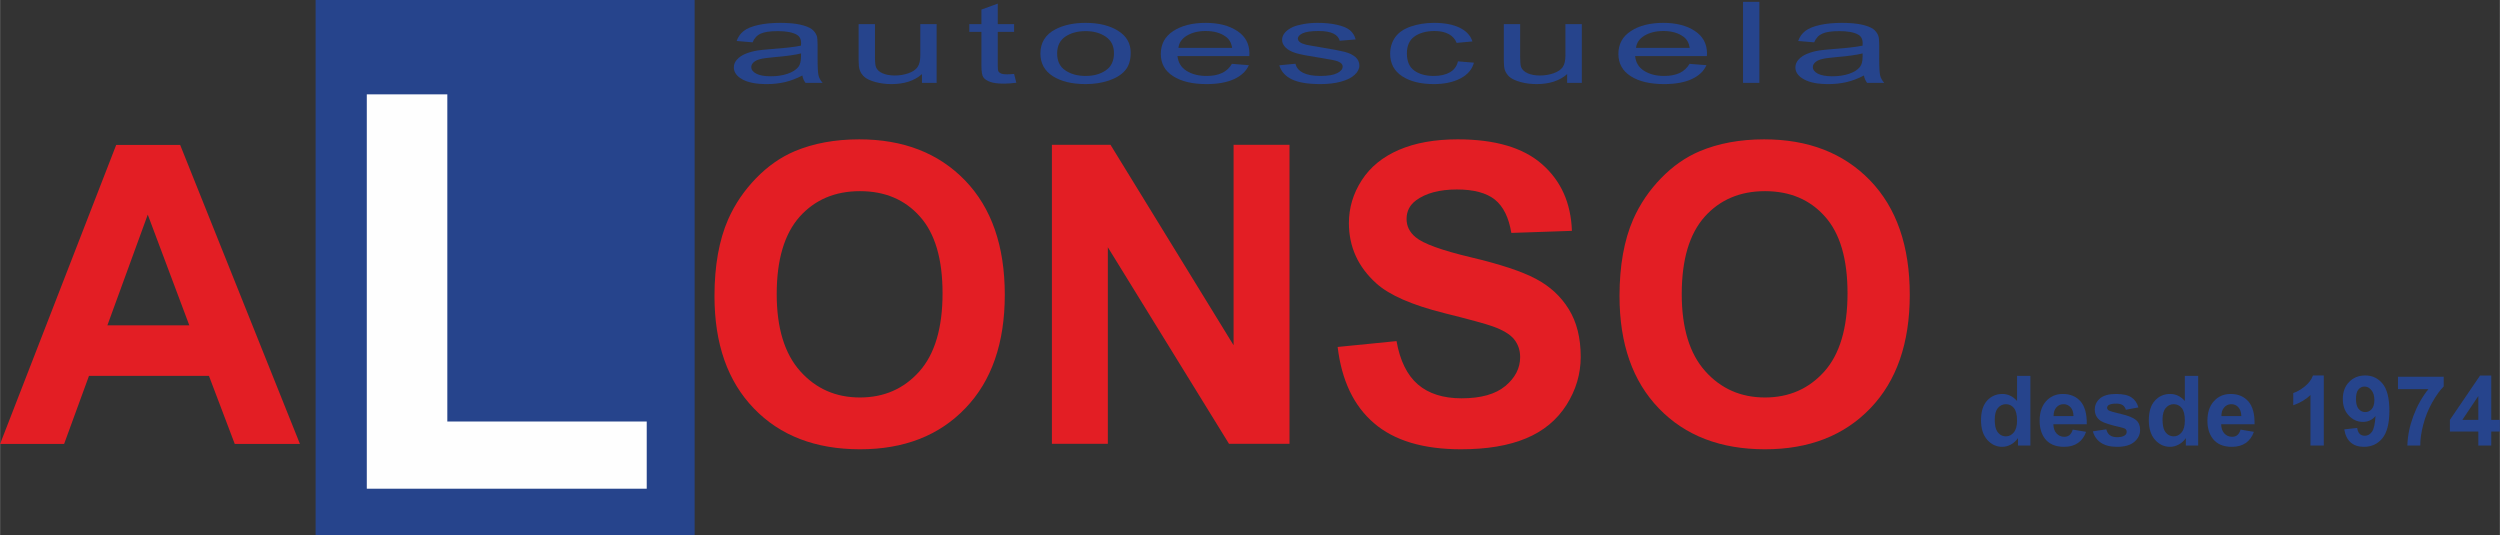 <?xml version="1.0" encoding="UTF-8"?>
<!DOCTYPE svg PUBLIC "-//W3C//DTD SVG 1.1//EN" "http://www.w3.org/Graphics/SVG/1.1/DTD/svg11.dtd">
<!-- Creator: CorelDRAW X8 -->
<svg xmlns="http://www.w3.org/2000/svg" xml:space="preserve" width="44.599mm" height="9.546mm" version="1.1" style="shape-rendering:geometricPrecision; text-rendering:geometricPrecision; image-rendering:optimizeQuality; fill-rule:evenodd; clip-rule:evenodd"
viewBox="0 0 44829 9596"
 xmlns:xlink="http://www.w3.org/1999/xlink">
 <rect x="0" y="0" width="44829" height="9596" fill="#333333" stroke="none"/>
 <defs>
  <style type="text/css">
   <![CDATA[
    .fil0 {fill:#26448C}
    .fil2 {fill:#FEFEFE;fill-rule:nonzero}
    .fil1 {fill:#E31E24;fill-rule:nonzero}
    .fil3 {fill:#26448C;fill-rule:nonzero}
   ]]>
  </style>
 </defs>
 <g id="Capa_x0020_1">
  <g id="_1856097942304">
   <rect class="fil0" x="5658" width="6797" height="9595"/>
   <path class="fil1" d="M5377 7961l-1169 0 -463 -1221 -2151 0 -446 1221 -1148 0 2082 -5362 1147 0 2148 5362zm-1984 -2127l-745 -1985 -724 1985 1469 0z"/>
   <path class="fil1" d="M12811 5310c0,-546 83,-1006 246,-1378 121,-273 289,-519 500,-736 211,-217 442,-378 692,-484 335,-141 721,-213 1158,-213 791,0 1423,246 1898,737 474,492 712,1175 712,2050 0,867 -236,1546 -707,2035 -470,491 -1101,736 -1888,736 -798,0 -1434,-244 -1904,-732 -471,-487 -707,-1158 -707,-2015zm1116 -36c0,608 141,1069 422,1383 281,314 638,471 1070,471 433,0 788,-156 1066,-467 277,-312 416,-779 416,-1402 0,-615 -135,-1074 -406,-1376 -270,-304 -628,-455 -1076,-455 -447,0 -808,154 -1081,459 -273,308 -411,769 -411,1387z"/>
   <polygon id="1" class="fil1" points="18862,7959 18862,2597 19913,2597 22120,6191 22120,2597 23123,2597 23123,7959 22038,7959 19865,4434 19865,7959 "/>
   <path id="2" class="fil1" d="M23986 6222l1056 -105c63,353 191,612 384,778 194,166 455,248 783,248 347,0 609,-74 785,-221 176,-147 265,-320 265,-517 0,-127 -38,-234 -111,-324 -74,-89 -204,-166 -389,-231 -126,-45 -413,-123 -862,-235 -578,-145 -984,-322 -1217,-533 -329,-296 -492,-656 -492,-1082 0,-274 77,-531 231,-769 155,-239 377,-419 668,-544 291,-125 640,-188 1052,-188 670,0 1176,149 1514,447 340,299 517,696 534,1194l-1086 37c-46,-277 -144,-475 -295,-597 -152,-121 -379,-182 -681,-182 -312,0 -557,65 -733,195 -113,84 -170,195 -170,334 0,128 53,236 161,326 136,116 466,236 992,361 525,124 914,253 1165,386 252,133 449,314 591,545 143,231 214,516 214,854 0,307 -85,595 -256,864 -171,268 -412,468 -724,598 -312,131 -702,196 -1167,196 -678,0 -1199,-156 -1562,-470 -363,-312 -579,-767 -650,-1365z"/>
   <path id="3" class="fil1" d="M29041 5310c0,-546 83,-1006 246,-1378 121,-273 288,-519 499,-736 211,-217 442,-378 693,-484 335,-141 720,-213 1157,-213 792,0 1423,246 1899,737 474,492 711,1175 711,2050 0,867 -236,1546 -706,2035 -471,491 -1101,736 -1889,736 -797,0 -1433,-244 -1903,-732 -471,-487 -707,-1158 -707,-2015zm1116 -36c0,608 141,1069 422,1383 281,314 638,471 1070,471 433,0 787,-156 1066,-467 277,-312 415,-779 415,-1402 0,-615 -134,-1074 -405,-1376 -270,-304 -628,-455 -1076,-455 -447,0 -808,154 -1081,459 -274,308 -411,769 -411,1387z"/>
   <polygon class="fil2" points="6576,8764 6576,1692 8020,1692 8020,7559 11596,7559 11596,8764 "/>
   <path class="fil3" d="M14387 1354c-109,56 -214,96 -314,119 -101,23 -208,35 -324,35 -190,0 -336,-28 -438,-85 -102,-56 -153,-128 -153,-215 0,-52 19,-99 58,-141 38,-43 89,-77 151,-102 63,-26 133,-46 211,-59 58,-9 145,-18 261,-27 236,-17 411,-37 523,-61 1,-24 2,-40 2,-46 0,-73 -28,-124 -84,-153 -75,-41 -186,-61 -334,-61 -138,0 -240,15 -306,45 -66,29 -114,81 -146,156l-286 -24c26,-75 69,-135 129,-181 60,-46 146,-81 259,-106 113,-25 245,-38 393,-38 148,0 268,11 361,32 92,21 161,48 204,80 43,32 74,73 92,122 9,30 14,85 14,164l0 236c0,166 6,270 18,314 12,45 37,87 72,128l-306 0c-30,-38 -49,-82 -57,-132zm-23 -396c-107,27 -267,49 -480,67 -121,11 -207,22 -257,36 -49,13 -88,32 -115,57 -27,25 -41,54 -41,85 0,47 29,86 89,118 59,31 146,47 260,47 112,0 213,-15 301,-45 88,-30 153,-71 194,-122 31,-41 47,-100 47,-178l2 -65z"/>
   <path id="1" class="fil3" d="M16532 1486l0 -157c-134,119 -316,179 -547,179 -101,0 -196,-12 -285,-36 -88,-24 -153,-53 -196,-89 -43,-36 -73,-80 -90,-132 -12,-36 -18,-91 -18,-167l0 -651 293 0 0 582c0,93 6,156 18,188 18,47 57,84 117,111 60,26 133,40 221,40 87,0 170,-14 246,-41 77,-27 131,-65 163,-112 32,-47 48,-116 48,-205l0 -563 293 0 0 1053 -263 0z"/>
   <path id="2" class="fil3" d="M18184 1326l40 158c-82,10 -156,16 -220,16 -106,0 -188,-10 -247,-31 -58,-21 -100,-47 -123,-81 -24,-33 -36,-103 -36,-211l0 -606 -217 0 0 -138 217 0 0 -261 293 -107 0 368 293 0 0 138 -293 0 0 616c0,51 5,84 16,99 10,14 26,26 50,35 23,8 56,12 99,12 33,0 75,-2 128,-7z"/>
   <path id="3" class="fil3" d="M18656 959c0,-194 89,-338 267,-432 148,-78 330,-117 544,-117 237,0 431,48 582,142 151,95 226,226 226,392 0,136 -33,242 -100,319 -66,78 -164,138 -291,181 -127,43 -267,64 -417,64 -242,0 -438,-47 -587,-141 -149,-95 -224,-231 -224,-408zm300 1c0,134 48,235 145,301 97,67 219,101 366,101 145,0 266,-34 363,-101 97,-67 145,-170 145,-307 0,-130 -49,-228 -146,-295 -97,-67 -218,-101 -362,-101 -147,0 -269,34 -366,100 -97,67 -145,167 -145,302z"/>
   <path id="4" class="fil3" d="M22090 1145l304 24c-48,107 -136,191 -265,250 -129,59 -293,89 -493,89 -252,0 -452,-47 -600,-142 -148,-94 -221,-227 -221,-398 0,-177 74,-314 223,-411 150,-98 343,-147 582,-147 230,0 418,48 564,144 146,95 220,230 220,404 0,10 -1,26 -2,47l-1288 0c12,115 65,204 162,265 96,61 216,92 360,92 107,0 199,-17 274,-52 76,-34 136,-89 180,-165zm-959 -286l963 0c-13,-89 -50,-155 -111,-199 -92,-69 -213,-104 -362,-104 -134,0 -247,28 -338,83 -91,54 -142,128 -152,220z"/>
   <path id="5" class="fil3" d="M22940 1171l290 -28c16,70 61,125 136,162 74,38 178,57 312,57 135,0 234,-17 300,-50 65,-33 98,-73 98,-117 0,-41 -30,-73 -88,-95 -41,-16 -141,-36 -300,-61 -214,-33 -362,-61 -446,-85 -82,-25 -145,-58 -188,-100 -43,-43 -64,-90 -64,-141 0,-47 18,-90 53,-130 35,-40 83,-73 143,-100 46,-20 108,-37 186,-51 79,-14 163,-22 253,-22 135,0 254,12 356,36 103,24 178,56 227,97 49,41 83,95 101,164l-287 24c-12,-55 -50,-98 -112,-129 -62,-30 -150,-46 -264,-46 -134,0 -230,14 -287,41 -57,27 -86,59 -86,95 0,23 12,44 35,63 24,19 61,34 113,47 29,7 114,22 258,46 206,33 351,61 433,82 82,21 146,53 193,93 47,41 71,92 71,153 0,59 -29,115 -86,167 -57,53 -139,93 -247,122 -107,29 -229,43 -364,43 -225,0 -396,-28 -514,-85 -118,-57 -192,-141 -225,-252z"/>
   <path id="6" class="fil3" d="M26144 1100l286 24c-32,121 -112,214 -241,282 -129,68 -289,102 -477,102 -236,0 -426,-47 -569,-141 -144,-94 -215,-229 -215,-404 0,-113 31,-212 92,-298 62,-85 156,-148 283,-191 125,-42 263,-64 411,-64 187,0 341,29 460,87 119,58 196,140 229,246l-283 26c-27,-70 -75,-123 -144,-159 -69,-36 -152,-54 -250,-54 -148,0 -268,33 -360,97 -92,64 -138,166 -138,305 0,142 44,244 133,308 89,64 205,96 348,96 115,0 211,-21 288,-64 77,-43 126,-109 147,-198z"/>
   <path id="7" class="fil3" d="M28102 1486l0 -157c-135,119 -317,179 -547,179 -102,0 -197,-12 -285,-36 -88,-24 -154,-53 -197,-89 -42,-36 -72,-80 -90,-132 -11,-36 -17,-91 -17,-167l0 -651 293 0 0 582c0,93 6,156 17,188 19,47 58,84 118,111 59,26 132,40 220,40 88,0 170,-14 247,-41 76,-27 131,-65 163,-112 31,-47 47,-116 47,-205l0 -563 294 0 0 1053 -263 0z"/>
   <path id="8" class="fil3" d="M30297 1145l303 24c-47,107 -136,191 -265,250 -128,59 -293,89 -493,89 -252,0 -452,-47 -600,-142 -147,-94 -221,-227 -221,-398 0,-177 74,-314 224,-411 149,-98 343,-147 581,-147 230,0 419,48 564,144 146,95 220,230 220,404 0,10 -1,26 -2,47l-1287 0c11,115 64,204 161,265 96,61 216,92 360,92 107,0 199,-17 274,-52 76,-34 136,-89 181,-165zm-960 -286l963 0c-13,-89 -50,-155 -110,-199 -93,-69 -214,-104 -363,-104 -134,0 -246,28 -338,83 -91,54 -142,128 -152,220z"/>
   <polygon id="9" class="fil3" points="31256,1486 31256,33 31549,33 31549,1486 "/>
   <path id="10" class="fil3" d="M33424 1354c-108,56 -213,96 -314,119 -100,23 -208,35 -323,35 -190,0 -336,-28 -438,-85 -103,-56 -154,-128 -154,-215 0,-52 20,-99 58,-141 39,-43 89,-77 152,-102 62,-26 132,-46 211,-59 57,-9 144,-18 260,-27 237,-17 412,-37 524,-61 0,-24 1,-40 1,-46 0,-73 -28,-124 -83,-153 -75,-41 -187,-61 -334,-61 -139,0 -241,15 -306,45 -66,29 -115,81 -146,156l-287 -24c26,-75 69,-135 129,-181 60,-46 147,-81 260,-106 113,-25 244,-38 393,-38 148,0 268,11 361,32 92,21 160,48 204,80 43,32 73,73 91,122 10,30 15,85 15,164l0 236c0,166 6,270 18,314 12,45 36,87 72,128l-307 0c-29,-38 -48,-82 -57,-132zm-23 -396c-106,27 -266,49 -480,67 -121,11 -206,22 -256,36 -50,13 -88,32 -115,57 -28,25 -42,54 -42,85 0,47 30,86 89,118 60,31 146,47 260,47 113,0 213,-15 302,-45 87,-30 152,-71 193,-122 32,-41 48,-100 48,-178l1 -65z"/>
  </g>
  <path class="fil3" d="M36409 7990l-222 0 0 -133c-37,52 -81,91 -131,117 -50,26 -101,39 -152,39 -105,0 -194,-42 -269,-126 -74,-84 -111,-201 -111,-351 0,-154 36,-271 108,-351 73,-80 164,-120 275,-120 101,0 189,42 263,126l0 -451 239 0 0 1250zm-639 -470c0,97 13,167 40,210 39,63 92,95 162,95 55,0 101,-24 140,-71 39,-47 58,-117 58,-211 0,-105 -19,-180 -56,-226 -38,-46 -86,-69 -144,-69 -57,0 -104,23 -143,68 -38,46 -57,114 -57,204z"/>
  <path id="1" class="fil3" d="M37169 7704l239 40c-31,88 -79,154 -146,200 -66,46 -149,69 -248,69 -157,0 -274,-51 -350,-154 -59,-83 -89,-187 -89,-313 0,-150 39,-268 117,-353 79,-86 178,-128 298,-128 134,0 241,44 319,133 77,90 115,226 111,410l-599 0c2,71 21,126 58,166 37,39 83,59 137,59 38,0 69,-10 95,-30 25,-21 44,-54 58,-99zm13 -243c-1,-69 -19,-122 -53,-158 -34,-37 -75,-55 -124,-55 -52,0 -96,19 -130,58 -34,38 -50,90 -50,155l357 0z"/>
  <path id="2" class="fil3" d="M37530 7735l241 -36c11,46 31,81 63,105 31,24 75,36 131,36 62,0 108,-11 140,-34 21,-16 31,-37 31,-64 0,-18 -6,-33 -17,-45 -12,-12 -39,-22 -80,-32 -193,-43 -316,-82 -368,-117 -72,-49 -107,-117 -107,-204 0,-79 31,-145 93,-199 62,-53 158,-80 288,-80 124,0 216,20 276,61 61,40 102,100 125,180l-225 42c-10,-36 -29,-63 -56,-82 -27,-19 -66,-28 -116,-28 -63,0 -109,9 -136,26 -19,13 -28,29 -28,49 0,17 8,32 24,44 22,15 97,38 225,67 128,29 217,65 268,107 50,42 75,102 75,178 0,83 -34,155 -104,215 -69,59 -172,89 -308,89 -124,0 -221,-25 -294,-75 -71,-49 -119,-117 -141,-203z"/>
  <path id="3" class="fil3" d="M39418 7990l-221 0 0 -133c-37,52 -81,91 -132,117 -50,26 -101,39 -152,39 -105,0 -194,-42 -269,-126 -74,-84 -111,-201 -111,-351 0,-154 36,-271 109,-351 72,-80 164,-120 274,-120 101,0 189,42 263,126l0 -451 239 0 0 1250zm-639 -470c0,97 14,167 40,210 39,63 93,95 162,95 55,0 102,-24 140,-71 39,-47 58,-117 58,-211 0,-105 -18,-180 -56,-226 -38,-46 -85,-69 -144,-69 -56,0 -104,23 -142,68 -39,46 -58,114 -58,204z"/>
  <path id="4" class="fil3" d="M40178 7704l239 40c-30,88 -79,154 -145,200 -66,46 -149,69 -249,69 -157,0 -274,-51 -349,-154 -60,-83 -90,-187 -90,-313 0,-150 39,-268 118,-353 78,-86 177,-128 297,-128 135,0 241,44 319,133 78,90 115,226 111,410l-599 0c2,71 21,126 58,166 37,39 83,59 138,59 37,0 69,-10 94,-30 26,-21 45,-54 58,-99zm14 -243c-2,-69 -20,-122 -54,-158 -34,-37 -75,-55 -124,-55 -52,0 -95,19 -129,58 -34,38 -51,90 -50,155l357 0z"/>
  <path id="5" class="fil3" d="M41671 7990l-239 0 0 -905c-88,82 -191,143 -309,182l0 -218c62,-20 130,-59 203,-116 73,-57 124,-124 151,-200l194 0 0 1257z"/>
  <path id="6" class="fil3" d="M42038 7700l232 -26c6,48 21,83 44,106 24,23 55,34 94,34 49,0 91,-23 125,-69 35,-45 56,-140 66,-284 -60,70 -135,105 -226,105 -98,0 -183,-38 -254,-114 -72,-76 -107,-174 -107,-296 0,-127 37,-229 113,-306 75,-78 171,-117 288,-117 126,0 231,49 312,147 81,99 122,260 122,486 0,228 -43,394 -127,495 -84,102 -194,152 -330,152 -98,0 -176,-26 -236,-78 -60,-52 -99,-131 -116,-235zm540 -525c0,-77 -18,-137 -54,-179 -35,-43 -76,-64 -122,-64 -45,0 -81,18 -110,53 -30,34 -44,92 -44,171 0,80 16,139 47,177 32,38 72,57 119,57 46,0 85,-18 117,-55 31,-36 47,-89 47,-160z"/>
  <path id="7" class="fil3" d="M43001 6978l0 -222 820 0 0 174c-67,67 -136,163 -206,287 -70,125 -124,257 -160,397 -37,141 -55,266 -54,376l-231 0c4,-173 40,-349 107,-530 67,-179 157,-341 270,-482l-546 0z"/>
  <path id="8" class="fil3" d="M44442 7990l0 -251 -510 0 0 -209 541 -795 201 0 0 794 155 0 0 210 -155 0 0 251 -232 0zm0 -461l0 -427 -286 427 286 0z"/>
 </g>
</svg>
